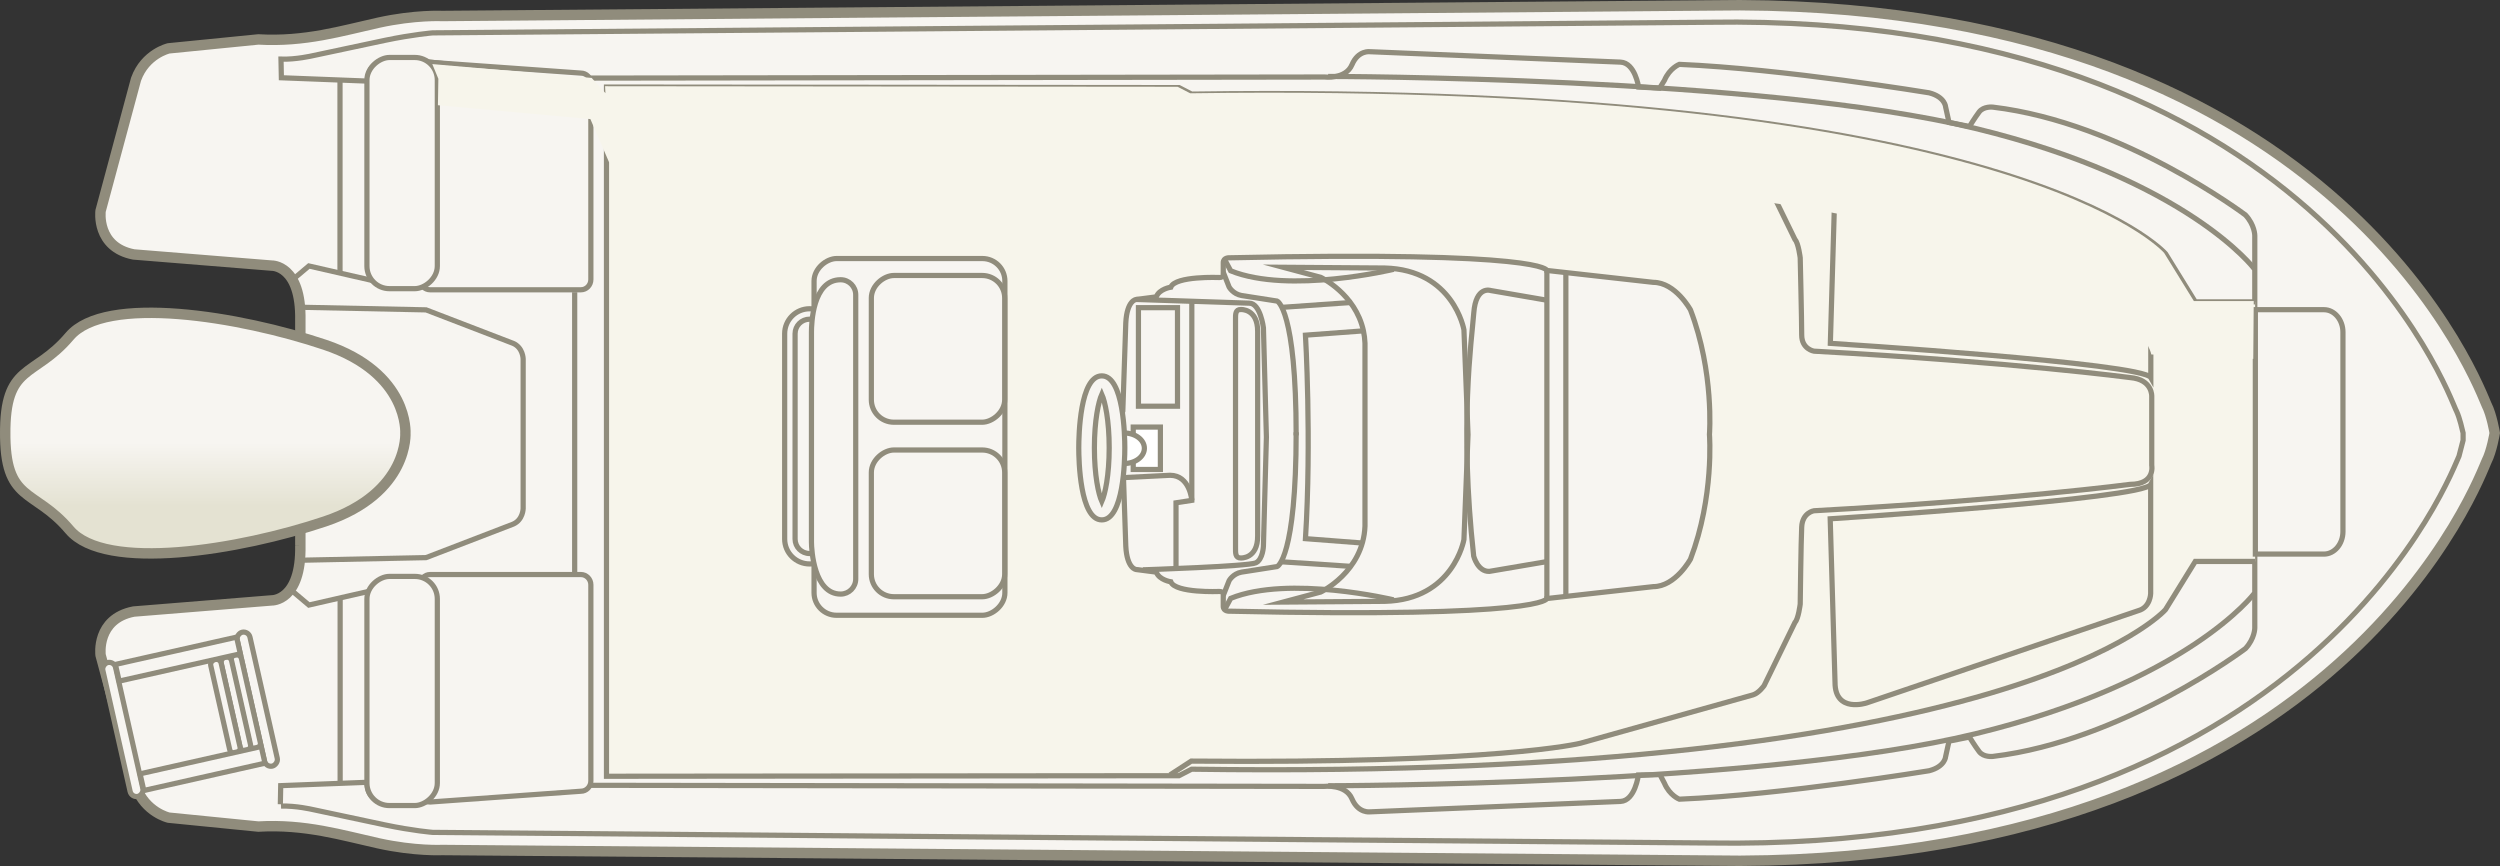 <?xml version="1.0" encoding="UTF-8"?>
<svg xmlns="http://www.w3.org/2000/svg" xmlns:xlink="http://www.w3.org/1999/xlink" width="3171.052" height="1098.456" viewBox="0 0 3171.052 1098.456">
  <rect x="0" y="0" width="3171.052" height="1098.456" fill="#333333" stroke="none"/>
  <defs>
    <style>
      .cls-1 {
        fill: none;
      }

      .cls-1, .cls-2, .cls-3, .cls-4, .cls-5, .cls-6 {
        stroke: #908c7c;
        stroke-miterlimit: 10;
      }

      .cls-1, .cls-3, .cls-4, .cls-5 {
        stroke-width: 6.608px;
      }

      .cls-7, .cls-5, .cls-6 {
        fill: #f7f5f1;
      }

      .cls-8 {
        mix-blend-mode: multiply;
      }

      .cls-8, .cls-4 {
        fill: #f7f5eb;
      }

      .cls-2 {
        fill: url(#linear-gradient);
      }

      .cls-2, .cls-6 {
        stroke-width: 13.215px;
      }

      .cls-9 {
        isolation: isolate;
      }

      .cls-3 {
        fill: #fff;
      }
    </style>
    <linearGradient id="linear-gradient" x1="2468.1" y1="2210.779" x2="2773.259" y2="2210.779" gradientTransform="translate(2471.202 -2071.312) rotate(90)" gradientUnits="userSpaceOnUse">
      <stop offset="0" stop-color="#f7f5f1"></stop>
      <stop offset=".54" stop-color="#f7f5f1"></stop>
      <stop offset=".803" stop-color="#e4e2d2"></stop>
      <stop offset="1" stop-color="#e4e2d2"></stop>
    </linearGradient>
  </defs>
  <g class="cls-9">
    <g id="Layer_1" data-name="Layer 1">
      <path class="cls-3" d="M1433.398,388.801h-617.984c-13.956,0-25.374,11.418-25.374,25.374v280.957c0,13.956,11.418,25.374,25.374,25.374h617.984"></path>
      <path class="cls-6" d="M380.951,691.725c1.416,70.991-36.332,69.833-36.332,69.833l-175.054,14.155c-47.946,9.343-41.994,55.206-41.994,55.206l44.97,167.033c11.668,32.349,41.377,39.163,41.377,39.163l113.714,11.324c59.473-3.434,106.018,10.972,152.405,21.233,46.241,10.229,81.157,8.493,81.157,8.493l1645.79,13.684c768.652-3.539,940.384-494.02,946.99-506.76,6.606-12.74,10.381-35.86,10.381-35.86,0,0-3.775-23.12-10.381-35.86-6.606-12.74-178.338-503.221-946.99-506.76l-1645.79,13.684s-34.917-1.735-81.157,8.493c-46.388,10.261-92.932,24.667-152.405,21.233l-113.714,11.324s-29.71,6.814-41.377,39.163l-44.97,167.033s-5.952,45.863,41.994,55.206l175.054,14.155s37.748-1.158,36.332,69.833v284.994Z"></path>
      <path class="cls-1" d="M355.588,1020.128l.472-23.592,109.468-4.247c-1.416,41.038,66.53,25.48,66.53,25.48l197.703-21.705,949.349,1.416.827-.037s26.895-3.077,34.916,15.796c8.021,18.874,23.12,16.515,23.12,16.515l317.551-13.212c18.479-.88,22.648-33.501,22.648-33.501l27.367-.472,5.662,10.852c6.606,15.571,18.874,20.289,18.874,20.289,131.106-5.524,316.91-36.096,316.91-36.096,20.477-5.328,20.93-18.166,20.93-18.166l4.247-19.346,25.952-5.19s6.606,10.852,12.268,18.402c5.662,7.549,17.458,6.134,17.458,6.134,165.147-19.733,320.382-136.835,320.382-136.835,11.796-12.74,11.796-25.951,11.796-25.951v-249.794s0-248.19,0-248.19c0,0,0-13.212-11.796-25.951,0,0-155.235-117.102-320.382-136.835,0,0-11.796-1.415-17.458,6.134-5.662,7.549-12.268,18.402-12.268,18.402l-25.952-5.19-4.247-19.346s-.453-12.838-20.93-18.166c0,0-185.804-30.572-316.91-36.096,0,0-12.268,4.718-18.874,20.289l-6.134,9.909-26.659-1.416s-4.406-30.733-22.884-31.613l-317.551-13.212s-15.099-2.359-23.12,16.515c-8.021,18.874-34.916,15.571-34.916,15.571l-949.349,1.416-197.703-21.705s-67.945-15.558-66.53,25.48l-109.468-4.247-.472-23.592c18.858.601,39.635-4.247,39.635-4.247,0,0,56.135-12.048,92.01-19.582,35.875-7.534,60.746-9.52,60.746-9.52l1619.125-13.462c768.544-12.171,940.276,478.31,946.882,491.05.381.734.752,1.503,1.113,2.299,2.092,4.607,3.863,10.153,5.279,15.397l3.045,12.266v9.201l-5.19,20.053c-6.606,12.74-182.585,502.943-951.129,490.772l-1619.125-13.462s-24.871-1.986-60.746-9.52c-35.875-7.534-92.01-19.582-92.01-19.582,0,0-20.777-4.848-39.635-4.247"></path>
      <path class="cls-4" d="M2860.454,382.903h-75.931l-37.748-61.104s-187.418-217.284-1235.286-202.421l-16.043-8.257-726.167-.708v15.368s0,11.536,0,11.536v18.677s0,828.627,0,828.627l726.167-.708,16.043-8.257c1047.868,14.863,1235.286-202.421,1235.286-202.421l37.748-61.104h75.931"></path>
      <path class="cls-1" d="M2860.724,392.812h87.069c13.228,0,24.051,12.845,24.051,28.545v252.911c0,15.7-10.823,28.545-24.051,28.545h-87.069v-310.001Z"></path>
      <path class="cls-1" d="M1484.122,982.852l26.895-17.458c391.023,3.509,493.548-22.648,493.548-22.648l218.935-61.34c7.521-2.219,14.156-11.796,14.156-11.796l39.163-80.213c4.298-4.298,6.606-23.121,6.606-23.121,0,0,.975-79.6,1.887-97.907.912-18.307,15.571-20.525,15.571-20.525,253.618-13.944,401.067-33.501,401.067-33.501,32.086,0,27.367-24.064,27.367-24.064v-87.291s1.383-21.586-27.367-24.064c0,0-147.449-19.557-401.067-33.501,0,0-15.571-2.505-15.571-20.525 0-18.02-1.887-97.907-1.887-97.907,0,0-2.308-18.822-6.606-23.12l-39.163-80.214s-6.635-9.577-14.156-11.796l-218.935-56.149s-102.29-28.071-493.312-24.561l-27.131-20.736"></path>
      <path class="cls-1" d="M2728.137,478.923v-138.25s-.33-17.531-15.807-21.705l-344.446-117.017s-40.107-13.334-40.107,25.951l-6.134,207.611s396.199,25.056,406.493,43.41Z"></path>
      <path class="cls-1" d="M2727.948,614.643v138.25s-.33,17.531-15.807,21.705l-344.446,117.017s-40.107,13.334-40.107-25.951l-6.134-207.611s396.199-25.056,406.493-43.41Z"></path>
      <path class="cls-1" d="M2859.546,341.145s-84.18-112.764-354.355-178.357c-270.174-65.593-820.536-65.822-820.536-65.822"></path>
      <path class="cls-1" d="M2859.546,752.475s-84.18,112.764-354.355,178.357c-270.174,65.593-820.536,65.822-820.536,65.822"></path>
      <path class="cls-8" d="M1346.375,682.174l1.416,4.247,3.775,111.827c1.481,29.073,13.212,29.726,13.212,29.726l25.48,3.303c3.721,10.081,18.402,12.268,18.402,12.268,5.603,14.617,61.705,12.268,61.705,12.268,5.975,0,4.825,5.1,4.825,5.1v13.774c0,6.744,8.021,6.134,8.021,6.134,401.946,8.956,402.483-16.043,402.483-16.043l134.947-15.099c28.145,0,47.185-34.916,47.185-34.916,101.162-108.521,96.994-187.706,96.994-187.706,0,0-66.715-49.116-96.994-128.429,0,0-19.039-34.916-47.185-34.916l-134.947-15.099s-.536-24.999-402.483-16.043c0,0-8.021-.61-8.021,6.134v13.774s1.15,5.1-4.825,5.1c4.883-43.976-36.268-140.314-55.717-9.728,0,0-18.507,5.2-22.227,15.281l-27.642,22.286s-11.731.653-13.212,29.726l-3.775,111.827-1.416,4.247v50.959Z"></path>
      <path class="cls-8" d="M957.55,826.903v-395.408c0-15.7,76.035-100.34,91.735-100.34l121.776,71.795c15.7,0,28.545,12.845,28.545,28.545l67.785,335.871c0,15.7-80.63,88.082-96.33,88.082h-184.966c-15.7,0-28.545-12.845-28.545-28.545Z"></path>
      <path class="cls-5" d="M532.885,1004.26v-262.459c0-7.176,5.665-13.047,12.589-13.047h191.399c6.924,0,12.589,5.871,12.589,13.047v248.762c0,7.176-5.665,13.047-12.589,13.047l-191.399,13.697c-6.924,0-12.589-5.871-12.589-13.047Z"></path>
      <path class="cls-5" d="M532.885,92.062v262.459c0,7.176,5.665,13.047,12.589,13.047h191.399c6.924,0,12.589-5.871,12.589-13.047V105.759c0-7.176-5.665-13.047-12.589-13.047l-191.399-13.697c-6.924,0-12.589,5.871-12.589,13.047Z"></path>
      <rect class="cls-5" x="364.732" y="831.804" width="290.656" height="89.298" rx="28.511" ry="28.511" transform="translate(1386.513 366.392) rotate(90)"></rect>
      <rect class="cls-5" x="363.435" y="174.878" width="293.251" height="89.298" rx="28.638" ry="28.638" transform="translate(729.587 -290.533) rotate(90)"></rect>
      <line class="cls-1" x1="728.936" y1="370.635" x2="728.936" y2="730.652"></line>
      <path class="cls-1" d="M381.895,710.598l158.539-3.303,110.411-42.466c12.599-5.432,12.74-19.817,12.74-19.817v-94.841s0-94.841,0-94.841c0,0-.141-14.385-12.74-19.817l-110.411-42.466-158.539-3.303"></path>
      <polyline class="cls-1" points="472.198 355.772 391.804 337.37 370.571 355.3"></polyline>
      <polyline class="cls-1" points="467.299 750.175 391.804 767.456 370.571 749.525"></polyline>
      <line class="cls-1" x1="431.261" y1="102.156" x2="431.261" y2="344.448"></line>
      <line class="cls-1" x1="431.439" y1="758.255" x2="431.439" y2="992.761"></line>
      <g>
        <rect class="cls-5" x="239.277" y="878.548" width="174.046" height="16.576" rx="8.288" ry="8.288" transform="translate(1119.685 373.524) rotate(77.298)"></rect>
        <rect class="cls-5" x="68.809" y="916.97" width="174.046" height="16.576" rx="8.288" ry="8.288" transform="translate(1024.182 569.794) rotate(77.298)"></rect>
        <rect class="cls-5" x="250.755" y="883.38" width="121.718" height="13.532" rx="6.262" ry="6.262" transform="translate(1111.457 390.432) rotate(77.298)"></rect>
        <rect class="cls-5" x="238.329" y="886.181" width="121.718" height="13.532" rx="6.262" ry="6.262" transform="translate(1104.495 404.74) rotate(77.298)"></rect>
        <rect class="cls-5" x="225.057" y="889.172" width="121.718" height="13.532" rx="6.262" ry="6.262" transform="translate(1097.06 420.02) rotate(77.298)"></rect>
        <rect class="cls-5" x="146.845" y="825.188" width="157.531" height="21.684" transform="translate(-178.305 70.068) rotate(-12.702)"></rect>
        <rect class="cls-5" x="178.119" y="963.936" width="157.531" height="21.684" transform="translate(-208.048 80.34) rotate(-12.702)"></rect>
      </g>
      <path class="cls-2" d="M6.621,546.895c-.824,91.461,36.255,71.685,81.573,125.243,45.318,53.558,215.88,25.543,323.82-10.712,107.94-36.255,102.172-112.884,102.172-112.884v1.648s5.768-76.629-102.172-112.884c-107.94-36.255-278.502-64.27-323.82-10.712-45.318,53.558-82.397,33.783-81.573,125.243v-4.944Z"></path>
      <path class="cls-8" d="M767.497,109.377l726.167.708,16.043,8.257c1047.868-14.863,1235.286,202.421,1235.286,202.421l37.748,61.104h75.931l-.599,73.327-129.328-5.599s-35.188-234.559-1211.617-236.069l-40.775-7.551h-703.743l-23.775-54.924-193.363-17.578.549-33.509-7.691-18.677,202.152,17.578,17.476,19.261-.463-8.748Z"></path>
      <path class="cls-5" d="M1422.782,576.595l1.416,4.247,3.775,111.827c1.481,29.073,13.212,29.726,13.212,29.726l25.48,3.303c3.721,10.081,18.402,12.268,18.402,12.268,5.603,14.617,61.705,12.268,61.705,12.268,5.975,0,4.825,5.1,4.825,5.1v13.774c0,6.744,8.021,6.134,8.021,6.134,401.946,8.956,402.483-16.043,402.483-16.043l134.947-15.099c28.145,0,47.185-34.916,47.185-34.916,30.279-79.313,24.064-158.068,24.064-158.068,0,0,6.216-78.754-24.064-158.068,0,0-19.039-34.916-47.185-34.916l-134.947-15.099s-.536-24.999-402.483-16.043c0,0-8.021-.61-8.021,6.134v13.774s1.15,5.1-4.825,5.1c0,0-56.102-2.349-61.705,12.268,0,0-14.681,2.186-18.402,12.268l-25.48,3.303s-11.731.653-13.212,29.726l-3.775,111.827-1.416,4.247v50.959Z"></path>
      <path class="cls-1" d="M1862.07,551.353l-5.19,133.06s-13.197,76.257-100.503,78.326l-128.813.944,47.656-12.74s53.79-25.479,56.15-83.516v-109.94s0-12.268,0-12.268v-109.94c-.223-5.498-.908-10.703-1.965-15.622-10.102-47.013-54.184-67.894-54.184-67.894l-47.656-12.74,128.813.944c87.306,2.069,100.503,78.326,100.503,78.326l5.19,133.06Z"></path>
      <path class="cls-1" d="M1767.699,341.617s-132.588,31.878-206.667,1.887l-7.785-14.525"></path>
      <path class="cls-1" d="M1767.699,760.859s-132.588-31.878-206.667-1.887l-7.785,14.525"></path>
      <path class="cls-1" d="M1551.595,345.201l7.422,18.783s4.799,8.861,15.698,10.852l45.297,7.078s24.064,9.974,24.064,170.335"></path>
      <path class="cls-1" d="M1551.595,755.333l7.422-18.783s4.799-8.861,15.698-10.852l45.297-7.078s24.064-9.974,24.064-170.335"></path>
      <path class="cls-1" d="M1567.166,694.802c0,6.81-.336,12.959,6.606,12.959,0,0,21.705,1.388,21.469-28.091v-118.162s0-22.678,0-22.678v-118.162c.236-29.48-21.469-28.091-21.469-28.091-6.942,0-6.606,6.15-6.606,12.959v289.267Z"></path>
      <path class="cls-1" d="M1729.48,688.894l-73.607-5.662c7.819-124.882,0-258.098,0-258.098l73.531-5.476"></path>
      <line class="cls-1" x1="1714.381" y1="383.611" x2="1627.564" y2="389.745"></line>
      <line class="cls-1" x1="1626.146" y1="712.628" x2="1712.022" y2="718.29"></line>
      <line class="cls-1" x1="1986.163" y1="345.725" x2="1986.163" y2="757.547"></line>
      <path class="cls-1" d="M1962.571,380.877l-71.72-12.366s-18.81-6.548-21.469,28.311c-2.659,34.859-18.436,142.445-.118,308.586,0,0,5.072,19.817,19.817,19.346l74.787-12.74"></path>
      <line class="cls-1" x1="1962.099" y1="343.032" x2="1962.099" y2="759.198"></line>
      <path class="cls-1" d="M1441.184,379.836l143.44,4.718c14.038,0,17.93,31.142,17.93,31.142l3.775,138.722-3.775,138.25s-.57,16.785-9.564,21.237-143.313,8.867-143.313,8.867"></path>
      <rect class="cls-1" x="1406.267" y="427.964" width="125.038" height="49.544" transform="translate(1921.523 -1016.051) rotate(90)"></rect>
      <polyline class="cls-1" points="1511.724 382.195 1511.724 634.663 1491.671 637.759 1491.671 720.507"></polyline>
      <path class="cls-1" d="M1511.724,634.663s-2.254-31.799-27.603-31.799l-59.688,2.986"></path>
      <rect class="cls-3" x="1427.736" y="551.351" width="53.79" height="34.444" transform="translate(2023.205 -886.058) rotate(90)"></rect>
      <path class="cls-3" d="M1425.849,549.228c14.202,0,25.715,8.661,25.715,19.346s-11.513,19.346-25.715,19.346"></path>
      <path class="cls-5" d="M1368.331,568.102c0-15.254,1.407-91.339,29.205-91.339s29.205,76.085,29.205,91.339-1.407,91.339-29.205,91.339-29.205-76.085-29.205-91.339ZM1397.536,500.058c-4.13,9.415-9.382,32.89-9.382,68.044s5.253,58.63,9.382,68.044c4.13-9.415,9.382-32.89,9.382-68.044s-5.253-58.63-9.382-68.044Z"></path>
      <rect class="cls-5" x="927.346" y="433.154" width="452.498" height="242.056" rx="28.545" ry="28.545" transform="translate(1707.777 -599.413) rotate(90)"></rect>
      <rect class="cls-5" x="1096.753" y="357.911" width="186.111" height="169.156" rx="28.545" ry="28.545" transform="translate(1632.298 -747.32) rotate(90)"></rect>
      <rect class="cls-5" x="1096.753" y="579.267" width="186.111" height="169.156" rx="28.545" ry="28.545" transform="translate(1853.654 -525.965) rotate(90)"></rect>
      <g>
        <rect class="cls-7" x="871.669" y="528.467" width="310.473" height="50.015" rx="25.008" ry="25.008" transform="translate(1580.38 -473.431) rotate(90)"></rect>
        <path class="cls-5" d="M995.284,683.704v-260.46c0-17.429,14.183-31.612,31.619-31.612s31.619,14.183,31.619,31.612v260.46c0,17.435-14.183,31.619-31.619,31.619s-31.619-14.183-31.619-31.619ZM1045.305,423.244c0-10.144-8.26-18.397-18.403-18.397s-18.403,8.253-18.403,18.397v260.46c0,10.144,8.26,18.403,18.403,18.403s18.403-8.26,18.403-18.403v-260.46Z"></path>
      </g>
      <path class="cls-5" d="M1029.264,687.478l0-266.12c0-10.51,1.415-66.53,37.04-66.53h0c10.51,0,19.11,8.599,19.11,19.11v360.488c0,10.51-8.599,19.11-19.11,19.11h-0c-33.737,0-37.04-55.548-37.04-66.058Z"></path>
    </g>
  </g>
</svg>
